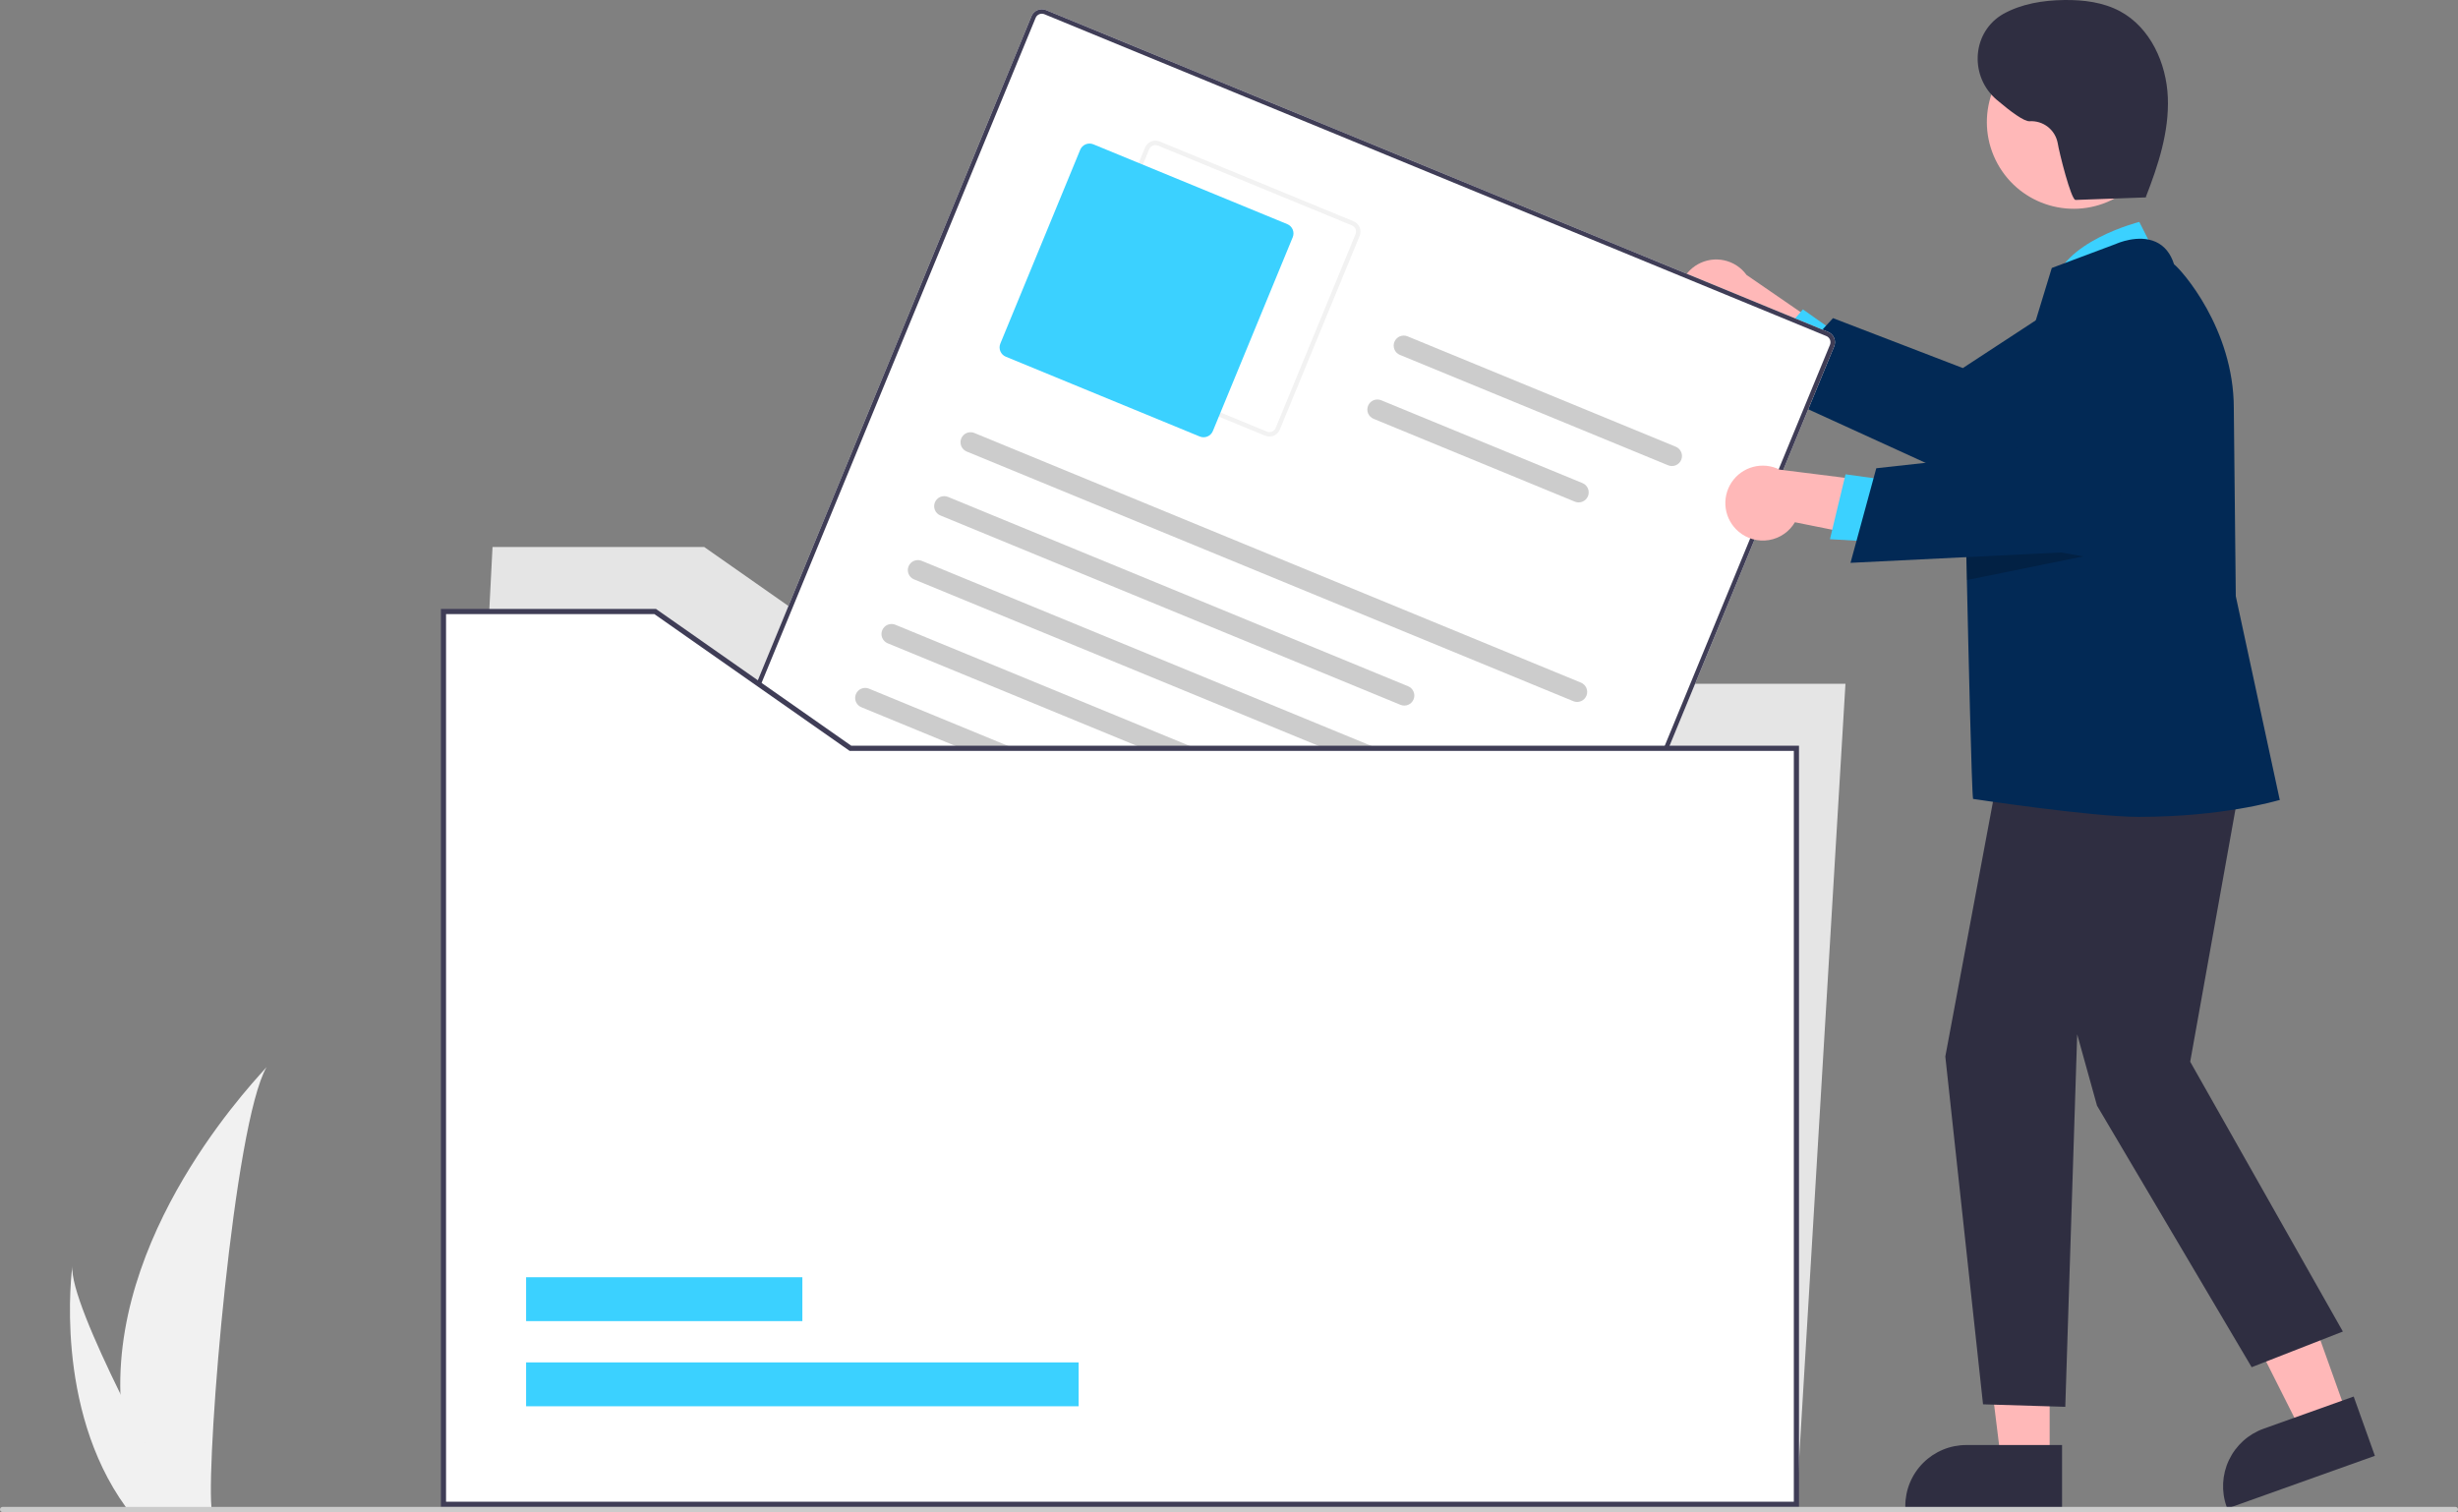 <svg xmlns="http://www.w3.org/2000/svg" width="473" height="291" viewBox="0 0 473 291" fill="none"><rect x="0" y="0" width="473" height="291" fill="#808080" stroke="none"/><g clip-path="url(#clip0_66_412)"><path d="M23.169 268.273C23.367 275.657 24.605 282.977 26.846 290.016C26.896 290.179 26.951 290.34 27.005 290.503H40.724C40.71 290.357 40.695 290.194 40.681 290.016C39.766 279.505 44.992 216.296 51.298 205.356C50.745 206.243 22.106 234.875 23.169 268.273Z" fill="#F1F1F1"></path><path d="M24.2 290.016C24.315 290.179 24.434 290.343 24.556 290.503H34.849C34.771 290.364 34.68 290.201 34.576 290.016C32.875 286.949 27.843 277.779 23.171 268.273C18.153 258.057 13.546 247.454 13.934 243.616C13.813 244.481 10.339 270.867 24.2 290.016Z" fill="#F1F1F1"></path><path d="M323.594 59.877C323.986 60.848 324.587 61.721 325.354 62.434C326.121 63.148 327.034 63.684 328.031 64.007C329.028 64.329 330.083 64.429 331.123 64.3C332.162 64.17 333.161 63.815 334.048 63.258L353.912 79.183L355.141 66.014L336.09 52.91C335.055 51.483 333.532 50.484 331.81 50.104C330.088 49.723 328.286 49.987 326.746 50.846C325.205 51.705 324.034 53.099 323.453 54.763C322.872 56.427 322.922 58.247 323.594 59.877Z" fill="#FFB8B8"></path><path d="M354.354 64.778L346.94 59.542L338.531 69.253L348.313 75.047L354.354 64.778Z" fill="#3BD1FF"></path><path d="M352.731 61.227L377.716 70.835L401.768 55.095C404.254 53.468 407.247 52.801 410.188 53.218C413.13 53.635 415.819 55.108 417.754 57.362C419.688 59.616 420.736 62.496 420.702 65.466C420.667 68.435 419.552 71.29 417.566 73.498L417.35 73.737L380.358 93.56L339.951 75.11L352.731 61.227Z" fill="#022955"></path><path d="M345.687 289.51H85.338L94.778 105.276H135.52L173.088 131.596H355.127L345.687 289.51Z" fill="#E5E5E5"></path><path d="M281.957 233.328L131.479 171.389C130.953 171.172 130.535 170.755 130.316 170.23C130.097 169.705 130.095 169.114 130.311 168.588L198.496 3.11C198.713 2.584 199.13 2.166 199.656 1.947C200.181 1.728 200.772 1.727 201.299 1.943L351.777 63.881C352.303 64.098 352.721 64.515 352.94 65.04C353.159 65.566 353.16 66.156 352.944 66.682L284.76 232.161C284.542 232.687 284.125 233.105 283.6 233.324C283.074 233.542 282.484 233.544 281.957 233.328Z" fill="white"></path><path d="M281.957 233.328L131.479 171.389C130.953 171.172 130.535 170.755 130.316 170.23C130.097 169.705 130.095 169.114 130.311 168.588L198.496 3.11C198.713 2.584 199.13 2.166 199.656 1.947C200.181 1.728 200.772 1.727 201.299 1.943L351.777 63.881C352.303 64.098 352.721 64.515 352.94 65.04C353.159 65.566 353.16 66.156 352.944 66.682L284.76 232.161C284.542 232.687 284.125 233.105 283.6 233.324C283.074 233.542 282.484 233.544 281.957 233.328ZM200.972 2.736C200.656 2.607 200.301 2.608 199.986 2.739C199.671 2.87 199.42 3.121 199.29 3.437L131.105 168.915C130.976 169.231 130.977 169.585 131.108 169.9C131.239 170.215 131.49 170.465 131.806 170.596L282.284 232.534C282.6 232.664 282.955 232.663 283.27 232.532C283.585 232.4 283.835 232.149 283.966 231.834L352.15 66.356C352.28 66.04 352.279 65.686 352.148 65.37C352.016 65.055 351.765 64.805 351.45 64.675L200.972 2.736Z" fill="#3F3D56"></path><path d="M243.471 83.857L206.149 68.495C205.623 68.278 205.205 67.861 204.986 67.336C204.767 66.81 204.765 66.22 204.981 65.694L220.351 28.392C220.569 27.866 220.986 27.448 221.511 27.229C222.037 27.01 222.628 27.009 223.154 27.224L260.476 42.587C261.002 42.804 261.42 43.221 261.639 43.746C261.858 44.271 261.86 44.861 261.644 45.388L246.273 82.69C246.056 83.216 245.639 83.634 245.114 83.853C244.588 84.071 243.997 84.073 243.471 83.857ZM222.827 28.018C222.511 27.889 222.157 27.89 221.841 28.021C221.526 28.152 221.276 28.403 221.146 28.718L205.775 66.02C205.646 66.336 205.647 66.691 205.778 67.006C205.909 67.321 206.16 67.571 206.476 67.701L243.798 83.063C244.114 83.193 244.468 83.192 244.783 83.061C245.099 82.929 245.349 82.678 245.479 82.363L260.849 45.061C260.979 44.745 260.978 44.391 260.847 44.076C260.716 43.761 260.465 43.511 260.149 43.38L222.827 28.018Z" fill="#F2F2F2"></path><path d="M230.871 84.008L193.549 68.646C193.076 68.451 192.699 68.075 192.502 67.603C192.305 67.13 192.304 66.599 192.498 66.125L207.869 28.823C208.064 28.349 208.44 27.973 208.913 27.776C209.385 27.579 209.917 27.578 210.391 27.772L247.713 43.134C248.186 43.33 248.563 43.705 248.76 44.178C248.957 44.651 248.958 45.182 248.764 45.656L233.394 82.958C233.198 83.431 232.823 83.807 232.35 84.004C231.877 84.201 231.345 84.203 230.871 84.008Z" fill="#3BD1FF"></path><path d="M302.758 134.947L186.028 86.9C185.794 86.804 185.581 86.662 185.401 86.483C185.221 86.304 185.078 86.091 184.981 85.857C184.883 85.623 184.833 85.372 184.832 85.118C184.832 84.865 184.881 84.614 184.978 84.379C185.074 84.144 185.216 83.931 185.395 83.752C185.574 83.572 185.787 83.429 186.021 83.332C186.255 83.234 186.507 83.184 186.76 83.183C187.014 83.183 187.265 83.232 187.5 83.329L304.23 131.376C304.704 131.571 305.081 131.946 305.278 132.419C305.475 132.892 305.476 133.423 305.281 133.897C305.086 134.371 304.71 134.747 304.237 134.944C303.764 135.141 303.232 135.142 302.758 134.947Z" fill="#CCCCCC"></path><path d="M269.498 135.646L180.958 99.202C180.724 99.105 180.51 98.964 180.33 98.785C180.151 98.606 180.008 98.393 179.91 98.159C179.813 97.925 179.762 97.674 179.762 97.42C179.761 97.166 179.811 96.915 179.907 96.681C180.004 96.446 180.146 96.233 180.325 96.053C180.504 95.874 180.717 95.731 180.951 95.633C181.185 95.536 181.436 95.486 181.69 95.485C181.944 95.484 182.195 95.534 182.43 95.63L270.97 132.074C271.444 132.27 271.82 132.645 272.017 133.118C272.215 133.59 272.216 134.122 272.021 134.596C271.825 135.069 271.45 135.446 270.977 135.643C270.504 135.84 269.972 135.841 269.498 135.646Z" fill="#CCCCCC"></path><path d="M321.001 89.545L269.386 68.3C269.151 68.203 268.938 68.061 268.758 67.882C268.578 67.704 268.436 67.491 268.338 67.257C268.24 67.023 268.19 66.772 268.189 66.518C268.189 66.264 268.238 66.013 268.335 65.779C268.432 65.544 268.574 65.331 268.753 65.151C268.932 64.972 269.144 64.829 269.379 64.731C269.613 64.634 269.864 64.583 270.118 64.583C270.372 64.582 270.623 64.632 270.858 64.728L322.473 85.974C322.946 86.169 323.323 86.544 323.52 87.017C323.718 87.49 323.719 88.021 323.523 88.495C323.328 88.969 322.953 89.345 322.48 89.542C322.007 89.739 321.475 89.74 321.001 89.545Z" fill="#CCCCCC"></path><path d="M303.051 96.545L264.318 80.602C263.844 80.407 263.467 80.031 263.27 79.559C263.073 79.086 263.072 78.554 263.267 78.081C263.462 77.607 263.837 77.23 264.31 77.033C264.783 76.836 265.315 76.835 265.789 77.03L304.523 92.973C304.997 93.168 305.374 93.544 305.571 94.016C305.768 94.489 305.769 95.021 305.574 95.495C305.379 95.968 305.003 96.345 304.53 96.542C304.057 96.739 303.525 96.74 303.051 96.545Z" fill="#CCCCCC"></path><path d="M292.619 159.551L175.89 111.504C175.655 111.407 175.442 111.265 175.262 111.086C175.082 110.907 174.94 110.695 174.842 110.461C174.744 110.227 174.694 109.976 174.693 109.722C174.693 109.468 174.742 109.217 174.839 108.983C174.936 108.748 175.077 108.535 175.257 108.355C175.436 108.175 175.648 108.033 175.883 107.935C176.117 107.838 176.368 107.787 176.622 107.787C176.875 107.786 177.127 107.836 177.361 107.932L294.091 155.979C294.565 156.174 294.942 156.55 295.139 157.022C295.336 157.495 295.337 158.027 295.142 158.501C294.947 158.974 294.571 159.351 294.098 159.548C293.625 159.745 293.093 159.746 292.619 159.551Z" fill="#CCCCCC"></path><path d="M259.361 160.249L170.821 123.805C170.587 123.709 170.374 123.567 170.194 123.388C170.014 123.209 169.871 122.997 169.774 122.762C169.676 122.528 169.626 122.277 169.625 122.024C169.624 121.77 169.674 121.519 169.771 121.284C169.867 121.05 170.009 120.837 170.188 120.657C170.367 120.477 170.58 120.335 170.814 120.237C171.048 120.139 171.3 120.089 171.553 120.089C171.807 120.088 172.058 120.137 172.293 120.234L260.833 156.678C261.068 156.775 261.281 156.916 261.461 157.095C261.64 157.274 261.783 157.487 261.881 157.721C261.978 157.955 262.029 158.206 262.029 158.46C262.03 158.713 261.98 158.965 261.884 159.199C261.787 159.434 261.645 159.647 261.466 159.826C261.287 160.006 261.074 160.149 260.84 160.246C260.606 160.344 260.355 160.394 260.101 160.395C259.847 160.395 259.596 160.346 259.361 160.249Z" fill="#CCCCCC"></path><path d="M282.483 184.154L165.753 136.107C165.279 135.912 164.902 135.537 164.705 135.064C164.508 134.591 164.507 134.06 164.702 133.586C164.897 133.112 165.273 132.736 165.746 132.539C166.219 132.342 166.751 132.341 167.225 132.536L283.954 180.583C284.428 180.778 284.805 181.153 285.002 181.626C285.199 182.099 285.2 182.63 285.005 183.104C284.81 183.578 284.435 183.954 283.962 184.151C283.489 184.348 282.957 184.349 282.483 184.154Z" fill="#CCCCCC"></path><path d="M277.412 196.456L160.683 148.409C160.209 148.214 159.832 147.839 159.635 147.366C159.438 146.893 159.437 146.361 159.632 145.888C159.827 145.414 160.202 145.037 160.676 144.84C161.149 144.643 161.681 144.642 162.154 144.837L278.884 192.885C279.119 192.981 279.332 193.123 279.512 193.302C279.692 193.481 279.834 193.694 279.932 193.928C280.029 194.162 280.08 194.413 280.08 194.666C280.081 194.92 280.032 195.171 279.935 195.406C279.838 195.64 279.696 195.853 279.517 196.033C279.338 196.213 279.126 196.356 278.891 196.453C278.657 196.551 278.406 196.601 278.152 196.602C277.898 196.602 277.647 196.553 277.412 196.456Z" fill="#CCCCCC"></path><path d="M220.466 195.542C222.802 195.666 225.145 195.594 227.469 195.329C229.562 195.084 231.742 194.748 233.577 193.648C234.37 193.195 235.046 192.562 235.548 191.8C236.051 191.038 236.366 190.167 236.469 189.26C236.55 188.397 236.354 187.531 235.91 186.787C235.465 186.042 234.796 185.459 233.997 185.12C233.187 184.779 232.3 184.664 231.43 184.786C230.559 184.908 229.738 185.262 229.053 185.813C228.321 186.448 227.742 187.24 227.359 188.13C226.977 189.02 226.8 189.985 226.842 190.953C226.939 194.928 230.085 198.854 233.579 200.507C237.515 202.369 242.889 200.787 243.897 196.201C244.106 195.247 242.807 194.915 242.263 195.528C241.521 196.346 241.12 197.415 241.14 198.519C241.161 199.622 241.603 200.676 242.375 201.465C243.147 202.255 244.191 202.719 245.294 202.765C246.398 202.81 247.477 202.433 248.311 201.71L246.848 201.108C247.273 202.888 248.16 204.526 249.419 205.855C250.678 207.184 252.266 208.159 254.021 208.68C254.888 208.94 255.786 209.076 256.69 209.086C257.789 209.09 258.918 209.641 259.969 209.983L267.543 212.449C268.657 212.812 269.364 211.122 268.241 210.756L261.382 208.522C260.238 208.15 259.098 207.768 257.952 207.406C257.132 207.147 256.235 207.287 255.38 207.135C253.78 206.832 252.299 206.081 251.11 204.969C249.921 203.857 249.072 202.431 248.663 200.855C248.638 200.699 248.573 200.551 248.475 200.426C248.376 200.302 248.247 200.205 248.101 200.144C247.954 200.084 247.794 200.062 247.636 200.081C247.478 200.1 247.328 200.159 247.2 200.253C246.721 200.709 246.081 200.957 245.42 200.944C244.758 200.93 244.129 200.656 243.669 200.181C243.209 199.706 242.955 199.068 242.963 198.407C242.971 197.746 243.24 197.115 243.711 196.651L242.078 195.978C241.428 198.937 237.817 200.047 235.215 199.192C232.304 198.235 229.803 195.451 228.935 192.535C228.703 191.834 228.618 191.093 228.685 190.358C228.752 189.623 228.97 188.91 229.326 188.263C229.643 187.673 230.137 187.197 230.738 186.903C231.34 186.608 232.019 186.51 232.68 186.621C233.27 186.704 233.804 187.014 234.17 187.483C234.537 187.953 234.706 188.547 234.642 189.139C234.545 189.805 234.286 190.437 233.887 190.98C233.488 191.522 232.962 191.958 232.354 192.25C230.717 193.128 228.755 193.347 226.936 193.547C224.862 193.772 222.773 193.831 220.689 193.724C219.519 193.665 219.284 195.483 220.466 195.542Z" fill="#3BD1FF"></path><path d="M345.687 144.01V289.51H85.338V117.691H126.079L163.646 144.01H345.687Z" fill="white"></path><path d="M207.564 262.198H101.238V270.64H207.564V262.198Z" fill="#3BD1FF"></path><path d="M154.401 245.811H101.238V254.253H154.401V245.811Z" fill="#3BD1FF"></path><path d="M346.184 290.007H84.842V117.195H126.237L163.806 143.514H346.184V290.007ZM85.835 289.014H345.191V144.507H163.492L125.923 118.188H85.835V289.014Z" fill="#3F3D56"></path><path d="M451.708 272.445L442.898 275.592L426.562 243.128L439.565 238.484L451.708 272.445Z" fill="#FFB8B8"></path><path d="M428.601 290.324L428.472 289.965C427.428 287.034 427.59 283.808 428.922 280.996C430.254 278.184 432.647 276.015 435.577 274.965L452.926 268.768L457.006 280.178L428.601 290.324Z" fill="#2F2E41"></path><path d="M394.423 281.154H385.067L380.617 245.089L394.424 245.089L394.423 281.154Z" fill="#FFB8B8"></path><path d="M396.807 290.218L366.643 290.216V289.835C366.643 288.294 366.946 286.768 367.536 285.344C368.126 283.921 368.991 282.627 370.082 281.537C371.172 280.448 372.466 279.583 373.891 278.994C375.315 278.404 376.842 278.1 378.384 278.1H378.384L396.808 278.101L396.807 290.218Z" fill="#2F2E41"></path><path d="M415.744 50.745L411.675 42.709C411.675 42.709 396.518 46.505 395.141 55.285L415.744 50.745Z" fill="#3BD1FF"></path><path d="M432.531 142.619L421.466 204.329L450.845 256.257L433.294 263.121L403.534 212.785L399.719 199.056L397.429 270.747L381.601 270.267L374.344 203.325L385.983 141.094L432.531 142.619Z" fill="#2F2E41"></path><path d="M430.24 114.739L429.858 78.552C429.858 63.215 419.759 51.911 418.359 50.866C417.7 48.765 416.518 47.312 414.847 46.552C411.481 45.027 407.364 46.857 407.189 46.94L394.838 51.568L394.78 51.737C394.649 52.124 382.187 92.998 379.058 103.256C378.612 104.728 378.355 105.57 378.355 105.57C378.355 105.57 378.404 107.942 378.491 111.631C378.767 124.314 379.421 152.567 379.683 153.753C379.683 153.753 402.496 157.21 411.529 157.21C427.78 157.21 438.102 154.102 438.334 154.048L438.707 153.971L430.24 114.739Z" fill="#022955"></path><path d="M407.048 38.134C415.14 33.713 418.114 23.573 413.69 15.485C409.267 7.397 399.121 4.425 391.029 8.846C382.937 13.267 379.963 23.407 384.386 31.495C388.81 39.583 398.956 42.555 407.048 38.134Z" fill="#FFB8B8"></path><path opacity="0.2" d="M400.888 107.08L378.491 111.631C378.404 107.942 378.355 105.57 378.355 105.57C378.355 105.57 378.612 104.728 379.058 103.256L400.888 107.08Z" fill="black"></path><path d="M334.562 102.31C335.358 102.992 336.293 103.491 337.302 103.772C338.311 104.053 339.369 104.11 340.403 103.938C341.436 103.766 342.419 103.37 343.283 102.777C344.146 102.185 344.87 101.41 345.401 100.508L370.367 105.52L365.401 93.261L342.454 90.381C340.878 89.588 339.067 89.402 337.362 89.855C335.658 90.309 334.179 91.372 333.207 92.842C332.234 94.313 331.835 96.089 332.084 97.834C332.334 99.579 333.216 101.172 334.562 102.31Z" fill="#FFB8B8"></path><path d="M364.135 92.525L355.142 91.283L352.143 103.771L363.495 104.42L364.135 92.525Z" fill="#3BD1FF"></path><path d="M361.059 90.118L387.666 87.167L401.783 62.136C403.242 59.549 405.593 57.581 408.397 56.599C411.201 55.618 414.267 55.69 417.022 56.802C419.776 57.914 422.032 59.991 423.367 62.643C424.703 65.296 425.027 68.344 424.278 71.218L424.197 71.529L400.467 106.133L356.098 108.32L361.059 90.118Z" fill="#022955"></path><path d="M413.261 37.98L399.401 38.477C398.556 38.508 396.263 29.395 395.963 27.505C395.726 26.274 395.049 25.172 394.058 24.404C393.067 23.636 391.83 23.254 390.578 23.331C389.541 23.429 386.925 21.492 384.225 19.198C379.1 14.843 379.367 6.664 384.997 2.984C385.151 2.883 385.302 2.791 385.45 2.708C389.002 0.721 393.156 0.054 397.226 0.003C400.916 -0.043 404.71 0.421 407.96 2.166C413.788 5.296 416.889 12.133 417.161 18.739C417.434 25.345 415.315 31.805 412.91 37.964" fill="#2F2E41"></path><path d="M472.503 291H0.497C0.365 291 0.239 290.948 0.146 290.855C0.052 290.761 0 290.635 0 290.503C0 290.372 0.052 290.245 0.146 290.152C0.239 290.059 0.365 290.007 0.497 290.007H472.503C472.635 290.007 472.761 290.059 472.854 290.152C472.948 290.245 473 290.372 473 290.503C473 290.635 472.948 290.761 472.854 290.855C472.761 290.948 472.635 291 472.503 291Z" fill="#CBCBCB"></path></g><defs><clipPath id="clip0_66_412"><rect width="473" height="291" fill="white"></rect></clipPath></defs></svg>